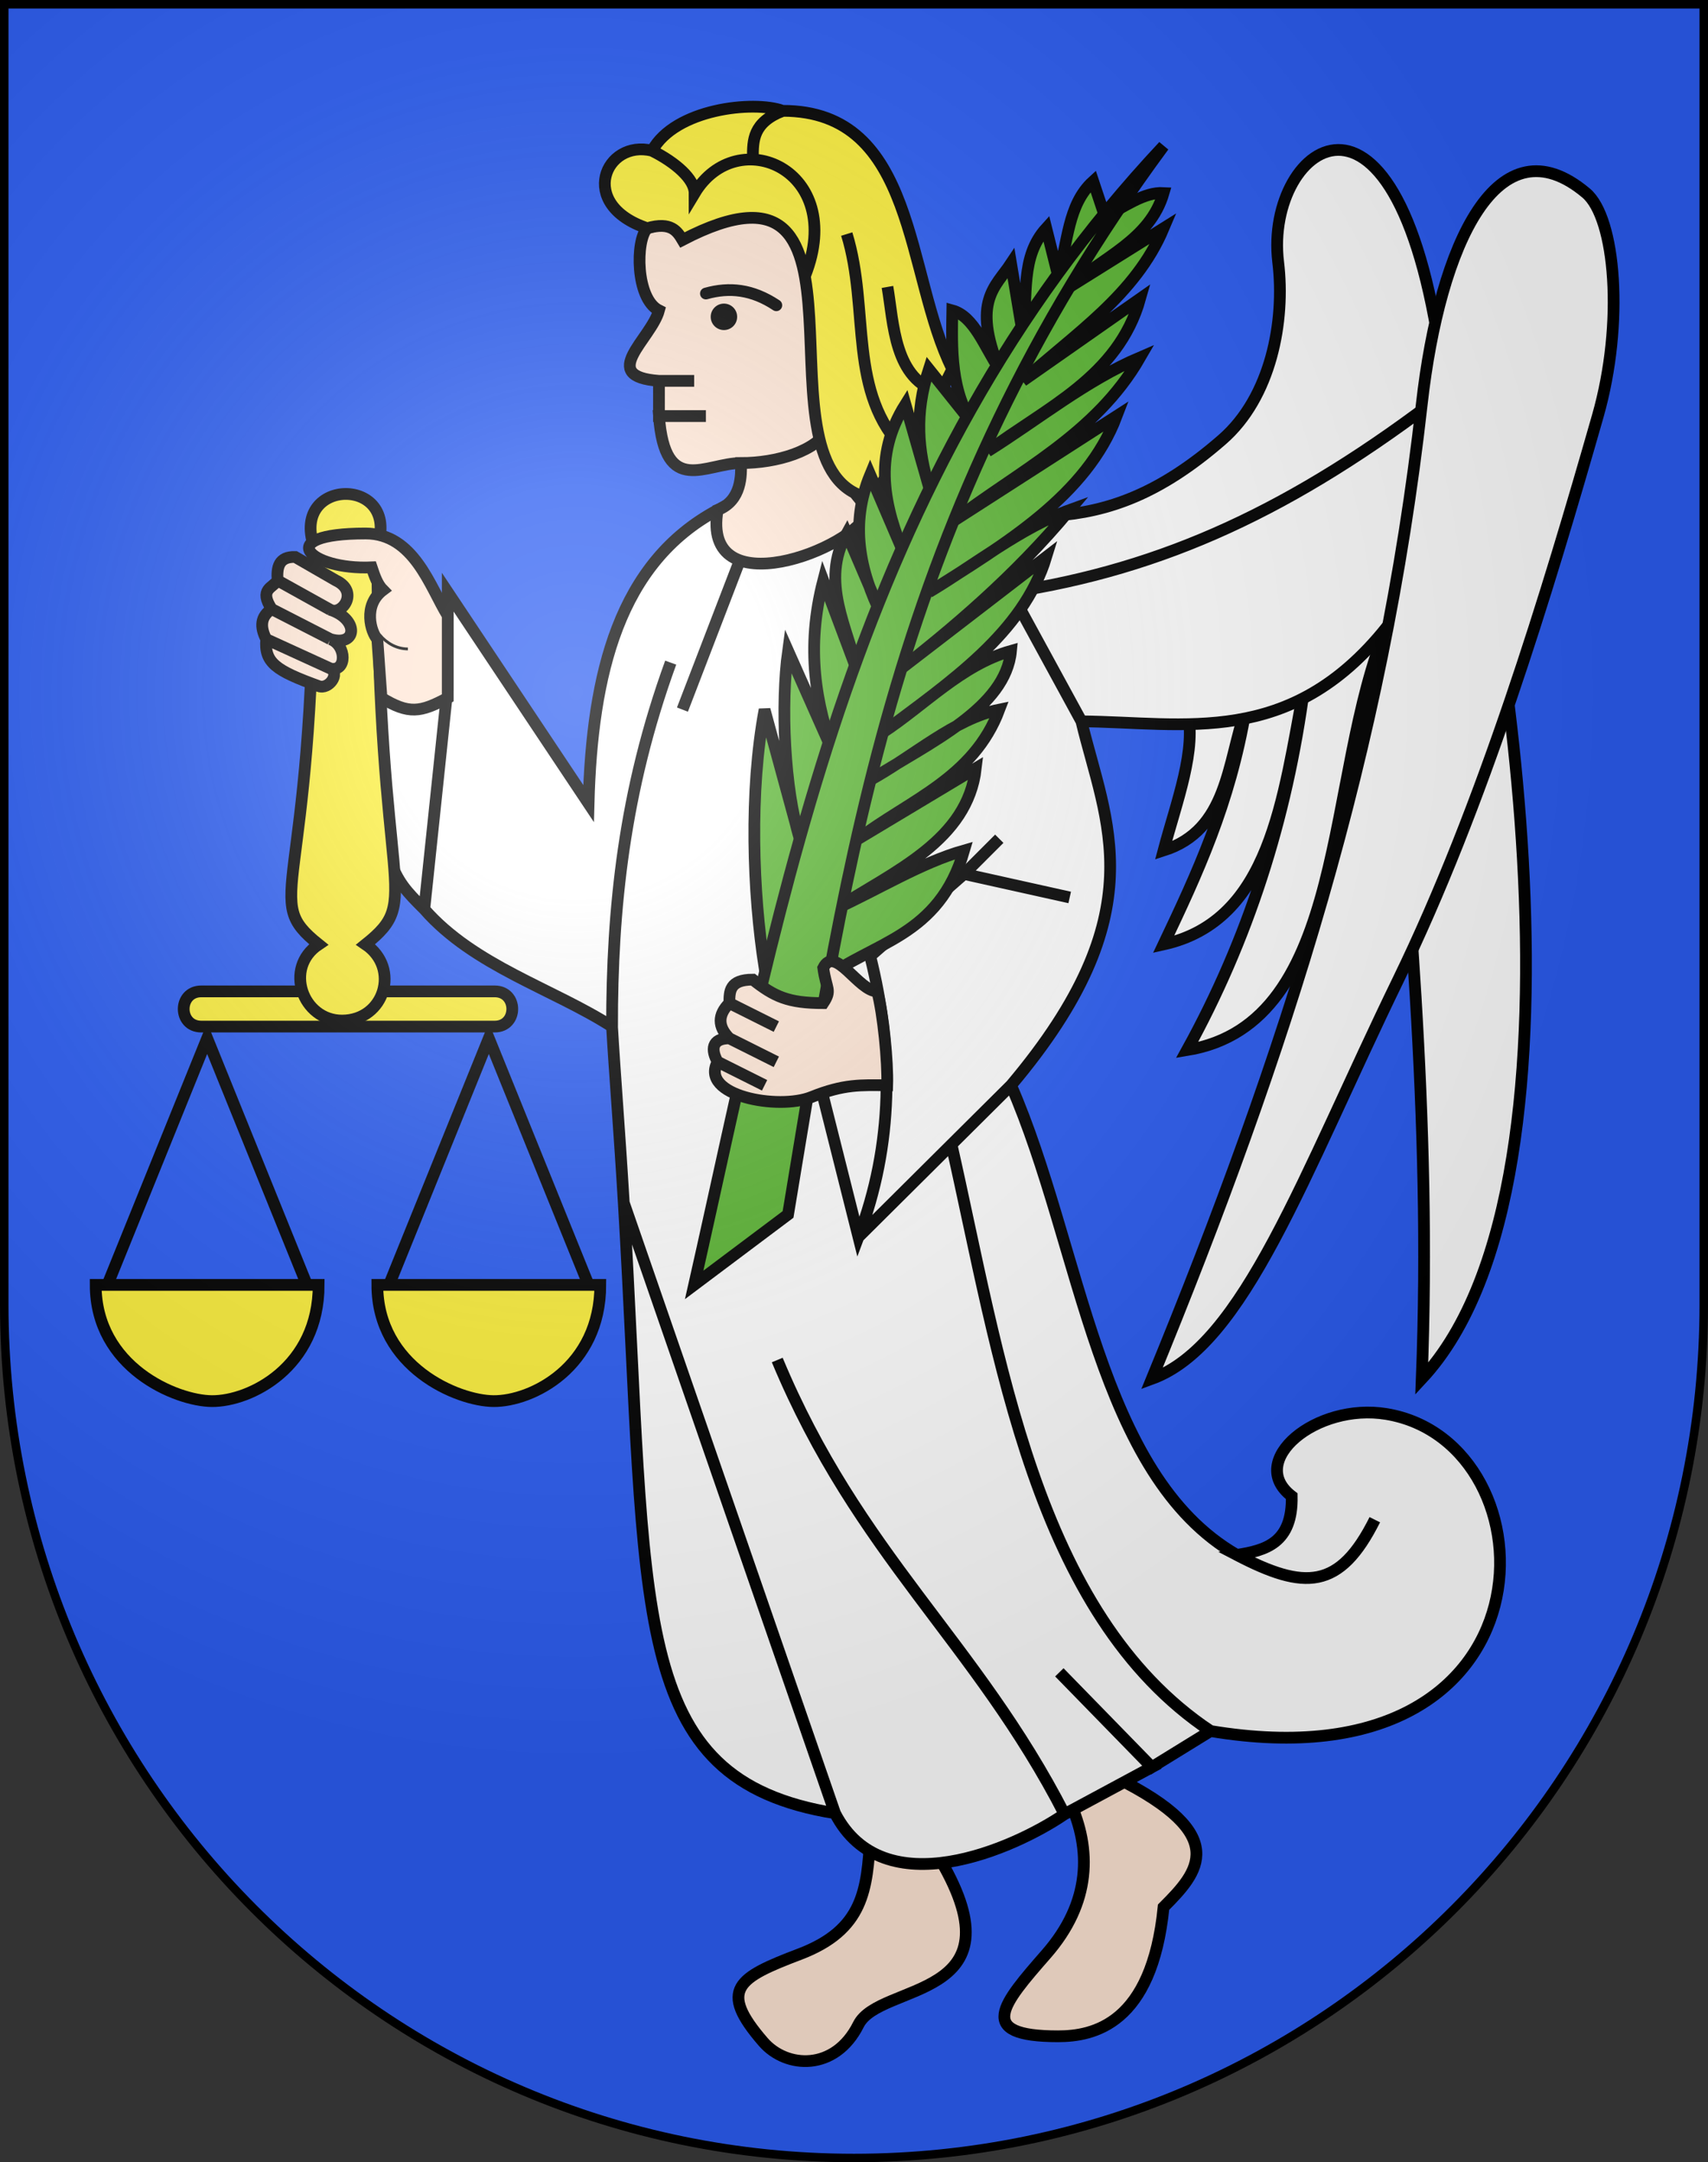 <?xml version="1.0" encoding="UTF-8" standalone="no"?>
<svg
   xmlns:dc="http://purl.org/dc/elements/1.1/"
   xmlns:cc="http://creativecommons.org/ns#"
   xmlns:rdf="http://www.w3.org/1999/02/22-rdf-syntax-ns#"
   xmlns:svg="http://www.w3.org/2000/svg"
   xmlns="http://www.w3.org/2000/svg"
   xmlns:xlink="http://www.w3.org/1999/xlink"
   xmlns:sodipodi="http://sodipodi.sourceforge.net/DTD/sodipodi-0.dtd"
   xmlns:inkscape="http://www.inkscape.org/namespaces/inkscape"
   height="763"
   width="603"
   version="1.0"
   id="svg20"
   sodipodi:version="0.32"
   inkscape:version="0.46"
   sodipodi:docname="Gerzensee-coat of arms.svg"
   sodipodi:docbase="C:\Users\Camilo\Documents\Escudos de Suiza"
   inkscape:output_extension="org.inkscape.output.svg.inkscape">
  <rect width="100%" height="100%" fill="#333333" stroke="none"/>
  <defs
     id="defs29">
    <inkscape:perspective
       sodipodi:type="inkscape:persp3d"
       inkscape:vp_x="0 : 381.5 : 1"
       inkscape:vp_y="0 : 1000 : 0"
       inkscape:vp_z="603 : 381.5 : 1"
       inkscape:persp3d-origin="301.5 : 254.33333 : 1"
       id="perspective5149" />
    <linearGradient
       id="linearGradient2893">
      <stop
         style="stop-color:#ffffff;stop-opacity:0.314;"
         offset="0"
         id="stop2895" />
      <stop
         id="stop2897"
         offset="0.19"
         style="stop-color:#ffffff;stop-opacity:0.251;" />
      <stop
         style="stop-color:#6b6b6b;stop-opacity:0.125;"
         offset="0.6"
         id="stop2901" />
      <stop
         style="stop-color:#000000;stop-opacity:0.125;"
         offset="1"
         id="stop2899" />
    </linearGradient>
    <radialGradient
       inkscape:collect="always"
       xlink:href="#linearGradient2893"
       id="radialGradient3236"
       gradientUnits="userSpaceOnUse"
       gradientTransform="matrix(1.215,1.531577e-24,1.464684e-23,1.267,-839.192,-490.489)"
       cx="858.042"
       cy="579.933"
       fx="858.042"
       fy="579.933"
       r="300" />
    <inkscape:perspective
       id="perspective5197"
       inkscape:persp3d-origin="372.04724 : 350.78739 : 1"
       inkscape:vp_z="744.09448 : 526.18109 : 1"
       inkscape:vp_y="0 : 1000 : 0"
       inkscape:vp_x="0 : 526.18109 : 1"
       sodipodi:type="inkscape:persp3d" />
    <inkscape:perspective
       id="perspective2517"
       inkscape:persp3d-origin="372.04724 : 350.78739 : 1"
       inkscape:vp_z="744.09448 : 526.18109 : 1"
       inkscape:vp_y="0 : 1000 : 0"
       inkscape:vp_x="0 : 526.18109 : 1"
       sodipodi:type="inkscape:persp3d" />
  </defs>
  <sodipodi:namedview
     inkscape:window-height="720"
     inkscape:window-width="1280"
     inkscape:pageshadow="2"
     inkscape:pageopacity="0.0"
     guidetolerance="10.0"
     gridtolerance="10.0"
     objecttolerance="10.0"
     borderopacity="1.0"
     bordercolor="#666666"
     pagecolor="#ffffff"
     id="base"
     inkscape:zoom="0.74563953"
     inkscape:cx="251.62815"
     inkscape:cy="650.57011"
     inkscape:window-x="-8"
     inkscape:window-y="-8"
     inkscape:current-layer="layer2"
     showgrid="true"
     showguides="true"
     inkscape:guide-bbox="true">
    <inkscape:grid
       type="xygrid"
       id="grid5151"
       visible="true"
       enabled="true" />
  </sodipodi:namedview>
  <g
     inkscape:groupmode="layer"
     id="layer1"
     inkscape:label="Fond écu"
     style="display:inline"
     sodipodi:insensitive="true">
    <path
       id="path1899"
       d="M 1.5,1.5 L 1.5,460.368 C 1.5,626.678 135.815,761.5 301.5,761.5 C 467.185,761.5 601.5,626.678 601.5,460.368 L 601.5,1.5 L 1.5,1.5 z"
       style="fill:#2b5df2;fill-opacity:1" />
  </g>
  <g
     inkscape:groupmode="layer"
     id="layer2"
     inkscape:label="Meubles"
     style="display:inline"
     sodipodi:insensitive="true">
    <g
       id="g3361"
       transform="matrix(4.143,0,0,4.143,-2555.593,-2363.834)"
       sodipodi:insensitive="true">
      <path
         sodipodi:nodetypes="ccsscc"
         id="path3321"
         d="M 712,722 C 721.766,726.875 719,730 716,733 C 715,743 710,744 707,744 C 699.91,744 702.283,741.249 706,737 C 709.856,732.592 709.857,728.053 708,724 L 712,722 z"
         style="opacity:1;fill:#ffe6d5;fill-opacity:1;fill-rule:nonzero;stroke:#000000;stroke-width:1;stroke-linecap:butt;stroke-linejoin:miter;stroke-miterlimit:4;stroke-dasharray:none;stroke-opacity:1" />
      <path
         style="opacity:1;fill:#ffe6d5;fill-opacity:1;fill-rule:nonzero;stroke:#000000;stroke-width:1;stroke-linecap:butt;stroke-linejoin:miter;stroke-miterlimit:4;stroke-dasharray:none;stroke-opacity:1"
         d="M 697,729 C 704,741 691.806,739.389 690,743 C 688,747 683.853,746.749 681.887,744.483 C 678,740 679.723,739.005 685,737 C 690.474,734.92 690.735,731.45 691,727 L 697,729 z"
         id="path3323"
         sodipodi:nodetypes="cssscc" />
      <path
         sodipodi:nodetypes="cccccccc"
         id="path3319"
         d="M 718,631 C 718.87,634.341 717.111,638.81 716,643 C 721.49,641.255 721.418,635.537 723,631 C 721.643,639.034 718.833,645.032 716,651 C 725.111,648.982 726.175,638.595 728,629 C 726.5,640.403 723.123,650.711 718,660 C 731.864,657.735 729.722,636.462 735,624 L 718,631 z"
         style="opacity:1;fill:#ffffff;fill-opacity:1;fill-rule:nonzero;stroke:#000000;stroke-width:1;stroke-linecap:butt;stroke-linejoin:miter;stroke-miterlimit:4;stroke-dasharray:none;stroke-opacity:1" />
      <path
         sodipodi:nodetypes="cccccccccccsccccccccccccscccccccccccccccccccccccccsscccccc"
         id="path2543"
         d="M 678,614 C 669.605,618.481 667.291,627.916 667,639 L 655,621 L 655,629 L 647,631 C 650,645 650,645 653,648 L 655,629 L 653,648 C 657.245,652.843 663.952,654.763 669,658 C 669,648 670,638 674,627 C 670,638 669,648 669,658 C 669.226,661.91 669.642,666.98 670,673 C 672.082,708 670.206,722.12 688,725 L 670,673 L 688,725 C 692.119,733 703.283,728 707.562,725.082 C 700,710.354 690,703 683.079,686.399 C 690,703 700,710.387 707.562,725.082 L 715,721.079 L 707.118,713 L 715,721.079 L 720,718 C 705,708 702,686 697.918,668 C 702,686 705,708 720,718 C 750,723 749.573,693.429 735,691 C 729,690 723,695 726.921,698 C 727,702 724.692,702.613 722.242,703 C 728,706 731,706 734,700 C 731,706 728,706 722.242,703 C 710.337,696.156 709.017,676.803 703,663 L 690,675.918 L 687,664 L 690,675.918 C 693,668 693,660 691,652 L 699,645 L 708,647 L 699,645 L 702,642 L 699,645 L 691,652 C 693,660 693,668 690,675.918 L 703,663 C 715.411,648.294 711.069,640.624 709,632 L 703,621 L 709,632 C 717.819,632.084 726.756,634.279 735,624 C 736.743,644.921 738.867,665.629 738,688 C 754.119,670.704 744.193,615.232 740,604 C 727,614 716,619 703,621 C 716,619 727,614 740,604 C 736.658,573.847 724.54,582.773 725.765,592.881 C 726.38,597.949 725.142,604.393 721,608 C 710.295,617.323 703.501,613.983 691,614 C 689.86,616.063 684.178,618.92 680,618 L 680,618 L 675,631 L 680,618 C 677.507,617.03 677.986,615.537 678,614 z"
         style="opacity:1;fill:#ffffff;fill-opacity:1;fill-rule:nonzero;stroke:#000000;stroke-width:1;stroke-linecap:butt;stroke-linejoin:miter;stroke-miterlimit:4;stroke-dasharray:none;stroke-opacity:1" />
      <path
         sodipodi:nodetypes="cscsss"
         id="path3315"
         d="M 753,606 C 748.667,621.163 743.177,639.252 736,654 C 727.908,670.63 722.877,685.124 715,688 C 726.367,660.351 734.705,634.353 738,605 C 739.543,591.249 744.524,580.726 752,587 C 754.512,589.108 755.266,598.072 753,606 z"
         style="opacity:1;fill:#ffffff;fill-opacity:1;fill-rule:nonzero;stroke:#000000;stroke-width:1;stroke-linecap:butt;stroke-linejoin:miter;stroke-miterlimit:4;stroke-dasharray:none;stroke-opacity:1" />
      <path
         sodipodi:nodetypes="cccccccccccccc"
         id="path3333"
         d="M 691,614 C 681,605 697.181,582.388 672,590 C 671,591 671,596 673,597 C 672.33,599.451 667.76,602.617 673,603 L 676,603 L 673,603 L 673,606 L 677,606 L 673,606 C 673.509,612.92 677,610 680,610 C 683,610 686.486,609 687.486,607 C 686.486,609 683,610 680,610 C 680,611 680.087,613.183 678,614 C 676.572,622.257 689.548,617.467 691,614 z"
         style="opacity:1;fill:#ffe6d5;fill-opacity:1;fill-rule:nonzero;stroke:#000000;stroke-width:1;stroke-linecap:butt;stroke-linejoin:miter;stroke-miterlimit:4;stroke-dasharray:none;stroke-opacity:1" />
      <path
         d="M 679,597.5 A 0.5,0.5 0 1 1 678,597.5 A 0.5,0.5 0 1 1 679,597.5 z"
         sodipodi:ry="0.5"
         sodipodi:rx="0.5"
         sodipodi:cy="597.5"
         sodipodi:cx="678.5"
         id="path3335"
         style="opacity:1;fill:none;fill-opacity:1;fill-rule:nonzero;stroke:#000000;stroke-width:1;stroke-linecap:butt;stroke-linejoin:miter;stroke-miterlimit:4;stroke-dasharray:none;stroke-opacity:1"
         sodipodi:type="arc"
         transform="matrix(1.126,0,0,1.126,-85.455,-75.238)" />
      <path
         sodipodi:nodetypes="cc"
         id="path3337"
         d="M 677,595.562 C 679,595 680.943,595.197 683,596.562"
         style="opacity:1;fill:none;fill-opacity:1;fill-rule:nonzero;stroke:#000000;stroke-width:1;stroke-linecap:round;stroke-linejoin:round;stroke-miterlimit:4;stroke-dasharray:none;stroke-opacity:1" />
      <path
         sodipodi:nodetypes="ccccccccccccccccccc"
         id="path3339"
         d="M 675,591 C 693.23,581.501 680.279,610.896 691,613 L 694,609 C 689,604 691,597 689,590.497 C 691,597 689,604 694,609 L 697,604 C 693,603 693,598 692.47,595 C 693,598 693,603 697,604 L 698,602 C 694,594 695,580 683.547,580 C 681,581 681,582.493 681,584 C 681,582.522 681,581 683.547,580 C 681.061,579.097 674.355,579.826 672.416,583.401 C 674.416,584.401 676.037,585.815 676.037,587.022 C 679.658,580.987 689,585 685.47,594 C 689,585 679.658,580.987 676.037,587.022 C 676.037,585.815 674.416,584.401 672.416,583.401 C 668.416,582.401 666,588 672,590 C 674.048,589.405 674.578,590.294 675,591 z"
         style="opacity:1;fill:#fcef3c;fill-opacity:1;fill-rule:nonzero;stroke:#000000;stroke-width:1;stroke-linecap:butt;stroke-linejoin:miter;stroke-miterlimit:4;stroke-dasharray:none;stroke-opacity:1" />
      <path
         sodipodi:nodetypes="ccsc"
         id="path3341"
         d="M 625,680 L 644,680 C 644,687 638.168,689.927 634.897,689.9 C 631.833,689.874 625,687 625,680 z"
         style="opacity:1;fill:#fcef3c;fill-opacity:1;fill-rule:nonzero;stroke:#000000;stroke-width:1;stroke-linecap:butt;stroke-linejoin:miter;stroke-miterlimit:4;stroke-dasharray:none;stroke-opacity:1" />
      <path
         sodipodi:nodetypes="ccc"
         id="path3343"
         d="M 626,680 L 634.5,659 L 643,680"
         style="opacity:1;fill:none;fill-opacity:1;fill-rule:nonzero;stroke:#000000;stroke-width:1;stroke-linecap:butt;stroke-linejoin:miter;stroke-miterlimit:4;stroke-dasharray:none;stroke-opacity:1" />
      <path
         style="opacity:1;fill:#fcef3c;fill-opacity:1;fill-rule:nonzero;stroke:#000000;stroke-width:1;stroke-linecap:butt;stroke-linejoin:miter;stroke-miterlimit:4;stroke-dasharray:none;stroke-opacity:1"
         d="M 649,680 L 668,680 C 668,687 662.168,689.927 658.897,689.9 C 655.833,689.874 649,687 649,680 z"
         id="path3345"
         sodipodi:nodetypes="ccsc" />
      <path
         style="opacity:1;fill:none;fill-opacity:1;fill-rule:nonzero;stroke:#000000;stroke-width:1;stroke-linecap:butt;stroke-linejoin:miter;stroke-miterlimit:4;stroke-dasharray:none;stroke-opacity:1"
         d="M 650,680 L 658.5,659 L 667,680"
         id="path3347"
         sodipodi:nodetypes="ccc" />
      <path
         sodipodi:nodetypes="ccccc"
         id="path3349"
         d="M 634,655 C 632,655 632,658 634,658 L 659,658 C 661,658 661,655 659,655 L 634,655 z"
         style="opacity:1;fill:#fcef3c;fill-opacity:1;fill-rule:nonzero;stroke:#000000;stroke-width:1;stroke-linecap:butt;stroke-linejoin:miter;stroke-miterlimit:4;stroke-dasharray:none;stroke-opacity:1" />
      <path
         sodipodi:nodetypes="cccscc"
         id="path3351"
         d="M 649,617.103 C 651,611.103 641.594,611.182 643.594,617.103 C 643.594,647.182 639,647 644,651 C 641,653 642.635,657.5 646,657.488 C 649.635,657.476 650.958,653.004 648,651 C 653,647 649,647.103 649,617.103 z"
         style="opacity:1;fill:#fcef3c;fill-opacity:1;fill-rule:nonzero;stroke:#000000;stroke-width:1;stroke-linecap:butt;stroke-linejoin:miter;stroke-miterlimit:4;stroke-dasharray:none;stroke-opacity:1" />
      <g
         id="g3357">
        <path
           style="opacity:1;fill:#5ab532;fill-opacity:1;fill-rule:nonzero;stroke:#000000;stroke-width:1;stroke-linecap:butt;stroke-linejoin:miter;stroke-miterlimit:4;stroke-dasharray:none;stroke-opacity:1"
           d="M 687,654 C 691.222,650.778 696.862,650.391 699,643 C 695.333,644.039 691.667,646.33 688,648 C 693.132,644.728 699.3,642.121 700,636 L 690,642 C 694.316,638.717 699.801,636.854 702,631 C 698.18,631.774 694.665,634.988 691,637 C 696.198,633.733 702.545,630.848 703,626 C 698.764,627.194 695.643,630.619 692,633 C 697.83,628.63 704.035,624.463 706,618 L 693,628 C 698.024,624.106 703.272,619.668 708,614 C 703.861,615.5 699.991,618.613 696,621 C 702.61,616.817 709.435,612.772 712,606 L 698,615 C 703.61,610.679 710.207,607.592 714,601 C 709.387,602.967 705.318,606.294 701,609 C 705.973,605.274 712.128,602.671 714,596 L 704,603 C 708.406,599.011 713.605,595.692 716,590 L 708,595 C 710.801,592.455 714.827,591.024 716,587 C 714.333,586.904 712.667,588.183 711,589 L 710,586 C 707.795,587.997 707.869,591.26 707,594 L 706,590 C 703.775,592.443 704.449,595.749 704,599 L 703,593 C 701.684,594.989 699.657,596.198 702,602 C 700.754,600.136 699.85,597.505 698,597 C 697.953,600.051 697.782,604.111 700,607 L 696,602 C 694.75,605.814 695.095,609.015 696,612 L 694,605 C 691.204,609.433 692.174,613.732 694,618 L 691,611 C 689.281,615.151 690.08,619.187 692,623 L 689,616 C 686.695,620.126 689.087,624.028 690,628 L 687,620 C 685.507,625.769 686.343,630.557 688,635 L 684,626 C 683.37,630.549 683.677,637.776 685,642 L 682,631 C 680.694,637.946 680.98,646.552 682,653 L 687,654 z"
           id="path3355"
           sodipodi:nodetypes="cccccccccccccccccccccccccccccccccccccccccccccc" />
        <path
           style="opacity:1;fill:#5ab532;fill-opacity:1;fill-rule:nonzero;stroke:#000000;stroke-width:1;stroke-linecap:butt;stroke-linejoin:miter;stroke-miterlimit:4;stroke-dasharray:none;stroke-opacity:1"
           d="M 684,674 C 689,644 692.93,614.252 716,583 C 689.441,611.315 683.584,646.438 676,680 L 684,674 z"
           id="path3353"
           sodipodi:nodetypes="cccc" />
      </g>
      <path
         sodipodi:nodetypes="cccccccccccccscc"
         id="path3325"
         d="M 691.6,655 C 690,655 688,651 687,653 C 687.252,654.847 687.75,654.869 687,656 C 684,656 682.825,655.439 681,654 C 679,654 679,655 679,656 L 683,658 L 679,656 C 678,657 678,658 679,659 L 683,661 L 679,659 C 677.464,659 677.428,660 678,661 L 682,663 L 678,661 C 676.419,663.893 683.175,665.142 686,664 C 688.764,662.883 690.23,662.98 692.448,663 C 692.513,661 692.113,656.926 691.6,655 z"
         style="opacity:1;fill:#ffe6d5;fill-opacity:1;fill-rule:nonzero;stroke:#000000;stroke-width:1;stroke-linecap:butt;stroke-linejoin:miter;stroke-miterlimit:4;stroke-dasharray:none;stroke-opacity:1" />
      <path
         sodipodi:nodetypes="cscccccc"
         id="path3329"
         d="M 655,623 C 653.497,620.57 652.125,616 648,616 C 640,616 643.208,619.127 648.518,618.886 C 648.76,619.61 649.001,620.334 649.484,620.817 C 647.738,622.126 648.466,624.441 649,625 L 649.354,630 C 651.687,631.413 652.667,631.252 655,630 L 655,623 z"
         style="opacity:1;fill:#ffe6d5;fill-opacity:1;fill-rule:nonzero;stroke:#000000;stroke-width:1;stroke-linecap:butt;stroke-linejoin:miter;stroke-miterlimit:4;stroke-dasharray:none;stroke-opacity:1" />
      <path
         sodipodi:nodetypes="cccccccccccscccc"
         id="path3331"
         d="M 645.469,620 L 642,618 C 640.596,617.964 640.419,618.881 640.5,620 L 645,622.5 L 640.5,620 C 640.096,620.646 638.887,620.729 640,622.438 L 645,625 L 640,622.438 C 639.041,623.069 638.992,623.953 639.531,625 L 645,627.5 L 639.531,625 C 639.362,627 640.334,627.671 644,629 C 644.869,629.315 645.844,627.942 645,627.5 C 646.401,627.818 646.402,625.529 645,625 C 647.276,625.678 647.45,623.313 645,622.5 C 646,623 647.469,620.94 645.469,620 z"
         style="opacity:1;fill:#ffe6d5;fill-opacity:1;fill-rule:nonzero;stroke:#000000;stroke-width:1;stroke-linecap:butt;stroke-linejoin:miter;stroke-miterlimit:4;stroke-dasharray:none;stroke-opacity:1" />
    </g>
    <path
       style="opacity:1;fill:#ffe6d5;fill-opacity:1;fill-rule:nonzero;stroke:#000000;stroke-width:1;stroke-linecap:butt;stroke-linejoin:miter;stroke-miterlimit:4;stroke-dasharray:none;stroke-opacity:1"
       d="M 134,224 C 136.787,227.196 140.095,228.933 144,229"
       id="path3384"
       sodipodi:nodetypes="cc" />
  </g>
  <g
     inkscape:groupmode="layer"
     id="layer3"
     inkscape:label="Reflet final"
     style="display:inline"
     sodipodi:insensitive="true">
    <path
       style="fill:url(#radialGradient3236);fill-opacity:1"
       d="M 1.5,1.5 L 1.5,460.368 C 1.5,626.679 135.815,761.5 301.5,761.5 C 467.185,761.5 601.5,626.679 601.5,460.368 L 601.5,1.5 L 1.5,1.5 z "
       id="path2346" />
  </g>
  <g
     inkscape:groupmode="layer"
     id="layer4"
     inkscape:label="Contour final"
     style="display:inline"
     sodipodi:insensitive="true">
    <path
       style="fill:none;fill-opacity:1;stroke:#000000;stroke-width:3;stroke-miterlimit:4;stroke-dasharray:none;stroke-opacity:1"
       d="M 1.5,1.5 L 1.5,460.368 C 1.5,626.679 135.815,761.5 301.5,761.5 C 467.185,761.5 601.5,626.679 601.5,460.368 L 601.5,1.5 L 1.5,1.5 z "
       id="path3239" />
  </g>
</svg>
